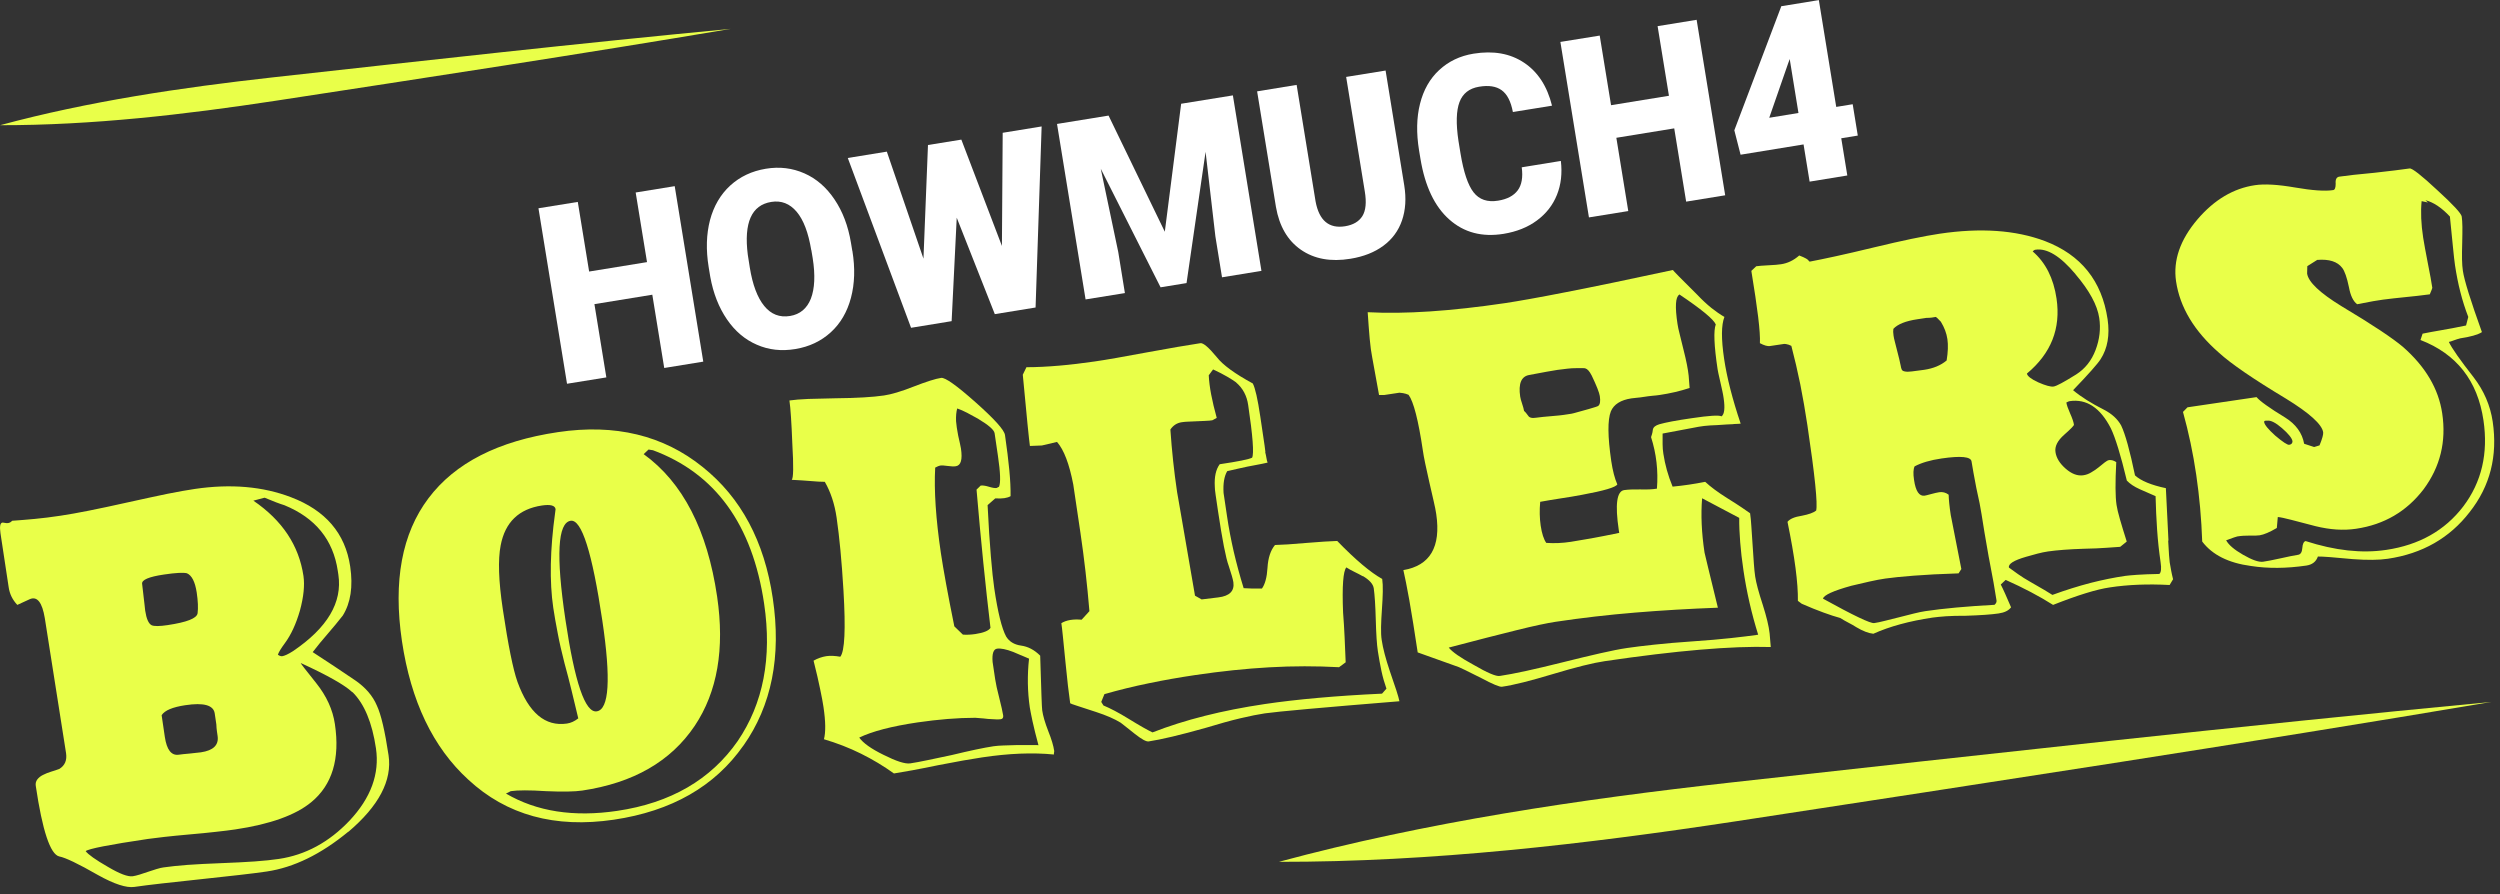 <svg width="260" height="93" viewBox="0 0 260 93" fill="none" xmlns="http://www.w3.org/2000/svg">
<rect x="0" y="0" width="260" height="93" fill="#333333" stroke="none"/>
<g clip-path="url(#clip0_50_7973)">
<path d="M36.22 86.499C33.38 88.84 30.56 90.219 27.73 90.639C26.97 90.749 26.01 90.87 24.88 90.999C23.75 91.129 22.41 91.269 20.87 91.439C19.33 91.609 17.99 91.749 16.84 91.879C15.69 92.01 14.73 92.129 13.97 92.24C13.15 92.359 11.88 91.95 10.18 90.999C8.14 89.829 6.8 89.189 6.16 89.07C5.23 88.85 4.41 86.4 3.72 81.73C3.68 81.469 3.74 81.24 3.89 81.049C4.04 80.859 4.24 80.7 4.5 80.579C4.75 80.45 5.03 80.34 5.33 80.249C5.63 80.159 5.91 80.07 6.17 79.969C6.75 79.609 6.98 79.07 6.87 78.329L4.66 64.29C4.39 62.65 3.87 61.989 3.11 62.309L1.8 62.91C1.3 62.38 1 61.77 0.9 61.059L0.05 55.459C-0.05 54.76 0.01 54.389 0.25 54.349C0.28 54.349 0.36 54.349 0.5 54.38C0.64 54.41 0.75 54.41 0.84 54.4C1.02 54.37 1.15 54.289 1.26 54.16C1.97 54.109 2.75 54.05 3.6 53.969C4.44 53.889 5.35 53.779 6.32 53.63C7.11 53.51 8.09 53.34 9.24 53.109C10.39 52.88 11.75 52.59 13.32 52.239C14.89 51.889 16.25 51.599 17.4 51.359C18.55 51.13 19.51 50.959 20.27 50.849C24 50.3 27.33 50.59 30.26 51.709C33.85 53.069 35.91 55.469 36.42 58.91C36.73 60.999 36.47 62.7 35.65 64.019C35.14 64.669 34.62 65.299 34.08 65.919C33.54 66.54 33.02 67.169 32.52 67.82C33.28 68.309 34.03 68.799 34.76 69.29C35.49 69.779 36.23 70.269 36.96 70.769C38.03 71.51 38.77 72.379 39.19 73.37C39.63 74.299 40.03 76.019 40.41 78.549C40.8 81.159 39.4 83.82 36.23 86.51L36.22 86.499ZM36.63 71.98C35.86 71.249 34.08 70.24 31.27 68.95C31.27 69.01 31.82 69.71 32.89 71.049C33.96 72.389 34.61 73.809 34.83 75.309C35.37 78.919 34.55 81.629 32.38 83.419C30.75 84.769 28.11 85.719 24.47 86.26C23.91 86.34 23.24 86.43 22.46 86.51C21.68 86.6 20.77 86.689 19.73 86.779C18.69 86.87 17.81 86.96 17.09 87.04C16.36 87.12 15.8 87.189 15.39 87.249C11.33 87.85 9.18 88.279 8.91 88.519C9.17 88.87 9.94 89.419 11.23 90.159C12.45 90.879 13.3 91.2 13.81 91.129C13.99 91.1 14.22 91.049 14.51 90.96C14.8 90.87 15.09 90.779 15.39 90.669C15.69 90.57 15.99 90.469 16.29 90.379C16.59 90.29 16.83 90.23 17.01 90.21C17.69 90.109 18.51 90.029 19.49 89.95C20.47 89.879 21.63 89.82 22.98 89.769C24.32 89.719 25.49 89.659 26.49 89.59C27.49 89.519 28.32 89.43 29 89.329C31.76 88.919 34.21 87.6 36.34 85.359C38.57 82.99 39.49 80.48 39.1 77.829C38.7 75.129 37.88 73.18 36.66 71.98H36.63ZM19.44 59.62C19.07 59.529 18.28 59.569 17.07 59.749C15.48 59.98 14.72 60.309 14.78 60.719C14.8 60.87 14.82 61.069 14.85 61.319C14.87 61.569 14.9 61.83 14.94 62.099C14.98 62.37 15.01 62.62 15.03 62.87C15.05 63.12 15.08 63.34 15.1 63.51C15.23 64.359 15.45 64.87 15.78 65.029C16.04 65.139 16.59 65.139 17.44 65.01C19.44 64.71 20.47 64.309 20.55 63.779C20.62 63.23 20.59 62.51 20.46 61.63C20.29 60.51 19.95 59.84 19.44 59.62ZM19.27 73.34C17.95 73.54 17.13 73.879 16.81 74.379L17.14 76.629C17.34 77.98 17.82 78.6 18.59 78.49C18.82 78.46 19.2 78.409 19.72 78.37C20.24 78.32 20.63 78.279 20.9 78.24C22.19 78.049 22.77 77.48 22.63 76.54L22.56 76.049C22.53 75.85 22.51 75.609 22.5 75.34L22.33 74.189C22.2 73.34 21.19 73.049 19.28 73.34H19.27ZM35.13 59.37C34.65 56.139 32.8 53.859 29.57 52.539C29.1 52.4 28.42 52.139 27.52 51.76L26.35 52.069C29.36 54.12 31.09 56.73 31.56 59.9C31.7 60.87 31.58 62.08 31.19 63.51C30.79 64.889 30.27 66.019 29.62 66.9C29.22 67.439 28.98 67.84 28.9 68.09C29.03 68.189 29.18 68.249 29.33 68.249C29.59 68.21 29.97 68.04 30.47 67.719C34.05 65.299 35.62 62.65 35.19 59.77L35.13 59.37Z" fill="#E9FF49"/>
<path d="M77.32 77.53C74.35 81.78 69.85 84.36 63.83 85.25C57.72 86.15 52.68 84.77 48.71 81.09C45.03 77.73 42.73 72.92 41.8 66.66C40.88 60.43 41.8 55.48 44.56 51.82C47.32 48.15 51.81 45.86 58.04 44.94C63.97 44.06 68.99 45.27 73.08 48.57C77.07 51.76 79.5 56.31 80.37 62.22C81.27 68.27 80.25 73.38 77.32 77.54V77.53ZM67.86 46.82L67.45 46.75L66.94 47.23C71.01 50.17 73.56 55.11 74.58 62.04C75.38 67.48 74.61 71.96 72.25 75.49C69.76 79.19 65.86 81.43 60.54 82.22C59.78 82.33 58.52 82.36 56.77 82.28C55.07 82.17 53.86 82.17 53.12 82.28C52.95 82.37 52.78 82.45 52.62 82.53C55.81 84.4 59.67 85 64.19 84.33C69.74 83.51 73.92 81.09 76.72 77.07C79.38 73.16 80.3 68.4 79.47 62.79C78.25 54.53 74.38 49.21 67.87 46.81L67.86 46.82ZM56.37 52.57C53.96 52.93 52.53 54.31 52.07 56.72C51.78 58.2 51.85 60.42 52.29 63.35C52.85 67.11 53.36 69.63 53.82 70.92C54.99 74.14 56.7 75.58 58.96 75.25C59.37 75.19 59.76 75.01 60.14 74.71C59.91 73.75 59.68 72.8 59.45 71.84C59.22 70.88 58.97 69.93 58.71 68.98C58.42 67.85 58.18 66.81 58 65.84C57.81 64.88 57.66 64 57.54 63.21C57.14 60.48 57.2 57.16 57.74 53.27L57.78 52.95C57.72 52.57 57.25 52.44 56.37 52.57ZM59.35 54.16C58 54.36 57.81 57.78 58.8 64.42C59.77 70.97 60.86 74.16 62.06 73.98C63.35 73.79 63.55 70.64 62.64 64.53C61.59 57.45 60.49 53.99 59.35 54.16Z" fill="#E9FF49"/>
<path d="M109.61 78.47C107.42 78.25 104.92 78.35 102.13 78.77C101.04 78.93 99.52 79.2 97.57 79.58C96.55 79.79 95.65 79.97 94.88 80.11C94.11 80.25 93.47 80.36 92.97 80.44C91.9 79.67 90.75 78.98 89.54 78.38C88.33 77.78 87.04 77.28 85.69 76.88C85.88 76.16 85.87 75.04 85.64 73.51C85.58 73.1 85.47 72.49 85.3 71.69C85.14 70.89 84.91 69.9 84.61 68.71C85.05 68.46 85.5 68.31 85.94 68.24C86.35 68.18 86.83 68.2 87.39 68.3C87.85 67.75 87.96 65.45 87.72 61.4C87.54 58.36 87.3 55.85 87.01 53.85C86.8 52.41 86.39 51.17 85.78 50.11C85.39 50.11 84.9 50.08 84.33 50.03C83.75 49.98 83.08 49.94 82.33 49.9C82.52 49.78 82.54 48.52 82.4 46.11C82.36 45.01 82.31 44.08 82.26 43.34C82.21 42.6 82.16 42.03 82.1 41.65C82.6 41.58 83.25 41.52 84.06 41.49C84.87 41.46 85.82 41.44 86.93 41.42C88.04 41.41 89 41.38 89.82 41.33C90.64 41.28 91.34 41.22 91.93 41.13C92.69 41.02 93.7 40.72 94.95 40.23C96.34 39.69 97.32 39.38 97.88 39.3C98.29 39.24 99.48 40.08 101.45 41.83C103.42 43.58 104.45 44.72 104.52 45.25C104.72 46.63 104.87 47.85 104.97 48.9C105.07 49.95 105.11 50.85 105.1 51.6C104.77 51.8 104.24 51.88 103.51 51.83L102.71 52.53C102.81 54.65 102.93 56.42 103.05 57.86C103.17 59.3 103.29 60.4 103.4 61.16C103.77 63.69 104.19 65.37 104.64 66.2C104.96 66.72 105.47 67.04 106.18 67.14C106.92 67.24 107.58 67.59 108.18 68.19C108.24 69.98 108.28 71.34 108.31 72.27C108.34 73.2 108.37 73.73 108.39 73.88C108.47 74.44 108.68 75.16 109.02 76.04C109.35 76.86 109.56 77.55 109.64 78.11L109.6 78.43L109.61 78.47ZM106.19 68.15C105.9 68.03 105.63 67.91 105.37 67.8C104.64 67.52 104.08 67.41 103.7 67.46C103.32 67.51 103.16 67.98 103.23 68.84L103.5 70.65C103.57 71.12 103.71 71.76 103.92 72.57C104.13 73.41 104.27 74.02 104.33 74.4C104.36 74.64 104.28 74.77 104.07 74.8C103.86 74.83 103.43 74.82 102.76 74.77C102.42 74.73 102.14 74.7 101.92 74.69C101.7 74.68 101.53 74.66 101.44 74.65C99.58 74.65 97.58 74.82 95.43 75.13C92.73 75.53 90.7 76.06 89.36 76.71C89.77 77.28 90.61 77.88 91.88 78.5C93.21 79.17 94.14 79.47 94.67 79.39C95.14 79.32 95.73 79.21 96.45 79.06C97.16 78.91 98 78.73 98.96 78.53C100.87 78.07 102.33 77.76 103.33 77.61C103.62 77.57 103.96 77.54 104.35 77.53C104.74 77.52 105.17 77.51 105.65 77.49C106.37 77.5 106.93 77.5 107.32 77.49C107.71 77.48 107.93 77.49 108 77.5C107.73 76.49 107.52 75.66 107.38 75C107.24 74.35 107.15 73.87 107.1 73.58C106.86 71.94 106.83 70.24 107.02 68.5C106.76 68.39 106.49 68.27 106.2 68.15H106.19ZM101.74 43.56C101.31 43.32 100.92 43.11 100.56 42.92C100.2 42.73 99.86 42.59 99.55 42.48C99.45 42.83 99.41 43.27 99.43 43.8C99.46 44.19 99.53 44.69 99.65 45.3C99.73 45.65 99.8 45.93 99.84 46.15C99.89 46.37 99.92 46.54 99.94 46.65C100.11 47.8 99.94 48.41 99.4 48.49C99.19 48.52 98.91 48.51 98.56 48.46C98.21 48.41 97.94 48.39 97.77 48.42C97.68 48.43 97.51 48.5 97.26 48.63C97.13 51.02 97.33 53.98 97.85 57.51C98.11 59.24 98.57 61.79 99.25 65.14L100.14 66C100.53 66.03 100.97 66.01 101.44 65.94C102.29 65.81 102.82 65.6 103.01 65.3C102.5 61.02 102.01 56.23 101.56 50.92L101.99 50.5C102.19 50.47 102.48 50.51 102.84 50.62C103.2 50.73 103.47 50.78 103.65 50.75L103.9 50.62C104.08 50.2 104.04 49.14 103.79 47.44L103.44 45.06C103.39 44.71 102.82 44.21 101.73 43.56H101.74Z" fill="#E9FF49"/>
<path d="M143.81 61.54C143.8 62.07 143.77 62.68 143.72 63.38C143.67 64.08 143.64 64.69 143.63 65.22C143.62 65.75 143.64 66.2 143.7 66.58C143.76 66.99 143.86 67.46 144 68C144.14 68.54 144.32 69.13 144.54 69.79C145.11 71.42 145.45 72.46 145.54 72.93C137.53 73.58 132.86 74 131.54 74.19C130.86 74.29 130.02 74.46 129 74.7C127.98 74.94 126.8 75.27 125.45 75.68C122.77 76.44 120.77 76.91 119.45 77.11C119.21 77.14 118.74 76.89 118.03 76.33C117.55 75.95 117.2 75.66 116.96 75.48C116.72 75.29 116.59 75.18 116.55 75.16C115.92 74.77 115.07 74.4 114 74.05C113.12 73.76 112.45 73.54 112.01 73.4C111.57 73.26 111.33 73.17 111.3 73.14C111.15 72.11 110.99 70.72 110.82 68.98C110.7 67.8 110.61 66.87 110.54 66.18C110.47 65.5 110.42 65.04 110.38 64.81C110.9 64.49 111.61 64.37 112.49 64.45L113.3 63.56C113.07 60.8 112.76 58.07 112.36 55.37L111.62 50.39C111.21 48.26 110.65 46.78 109.93 45.96L108.36 46.33L107.11 46.38C107.07 46.09 106.98 45.33 106.86 44.1C106.74 42.87 106.57 41.16 106.37 38.97L106.75 38.19C107.83 38.19 108.95 38.13 110.13 38.03C111.31 37.93 112.55 37.78 113.87 37.59C115.05 37.42 116.85 37.1 119.27 36.65C121.67 36.21 123.52 35.89 124.85 35.69C125.14 35.65 125.71 36.13 126.55 37.15C127.18 37.96 128.43 38.87 130.29 39.88C130.54 40.35 130.8 41.5 131.07 43.32C131.28 44.73 131.43 45.74 131.52 46.36C131.61 46.98 131.62 47.16 131.57 46.98C131.63 47.21 131.68 47.43 131.71 47.63C131.74 47.81 131.77 47.97 131.83 48.11C131.51 48.19 131.09 48.27 130.56 48.37C130.03 48.46 129.42 48.59 128.72 48.75L127.63 49C127.32 49.53 127.19 50.28 127.25 51.26L127.61 53.68C127.79 54.91 128.03 56.15 128.31 57.38C128.6 58.61 128.94 59.88 129.34 61.17C129.64 61.19 129.95 61.2 130.27 61.21C130.59 61.22 130.91 61.22 131.24 61.21C131.56 60.77 131.76 60.05 131.82 59.05C131.88 58.02 132.14 57.23 132.6 56.68C133.32 56.66 134.39 56.6 135.81 56.47C137.26 56.35 138.35 56.28 139.07 56.26C140.98 58.23 142.54 59.54 143.75 60.21C143.8 60.56 143.82 61 143.81 61.53V61.54ZM141.73 59.93C141.43 59.76 141.14 59.61 140.85 59.47C140.56 59.33 140.28 59.18 140.02 59.01C139.69 59.39 139.57 60.95 139.68 63.7C139.75 64.56 139.8 65.43 139.84 66.29C139.88 67.16 139.92 68.02 139.95 68.88L139.26 69.39C136.9 69.26 134.48 69.26 132.01 69.4C129.54 69.54 126.98 69.81 124.34 70.2C122.67 70.45 121.04 70.73 119.47 71.06C117.9 71.38 116.36 71.76 114.86 72.19L114.53 73L114.76 73.37C115.46 73.66 116.33 74.11 117.35 74.74C117.94 75.1 118.45 75.41 118.86 75.64C119.27 75.87 119.6 76.05 119.86 76.17C123.21 74.86 127.1 73.88 131.54 73.22C133.22 72.97 135.06 72.76 137.08 72.58C139.1 72.4 141.31 72.25 143.73 72.14L144.19 71.62C143.99 71.05 143.81 70.44 143.67 69.78C143.53 69.13 143.41 68.45 143.3 67.74C143.19 67.03 143.12 65.93 143.08 64.44C143.04 62.97 142.97 61.89 142.87 61.18C142.8 60.74 142.43 60.32 141.74 59.91L141.73 59.93ZM128.56 39.77C128.32 39.6 128.01 39.39 127.62 39.17C127.23 38.94 126.74 38.69 126.16 38.42L125.71 39.03C125.74 39.63 125.82 40.29 125.96 41.02C126.1 41.75 126.29 42.56 126.54 43.46L126.08 43.71C125.9 43.74 125.67 43.76 125.39 43.77C125.11 43.78 124.81 43.8 124.5 43.81C124.19 43.83 123.89 43.84 123.6 43.85C123.31 43.86 123.09 43.88 122.91 43.91C122.41 43.98 122.01 44.24 121.72 44.67C121.87 46.87 122.1 49.04 122.42 51.19C122.42 51.16 123.04 54.75 124.28 61.95L124.97 62.34L126.7 62.13C127.88 61.99 128.4 61.46 128.27 60.55C128.22 60.23 128.06 59.67 127.79 58.86C127.49 58.06 127.12 56.15 126.67 53.13C126.57 52.45 126.49 51.91 126.43 51.5C126.36 51.06 126.34 50.76 126.34 50.61C126.28 49.6 126.45 48.82 126.85 48.28C128.76 48 129.88 47.77 130.22 47.6C130.43 47.18 130.29 45.35 129.81 42.12C129.67 41.15 129.25 40.37 128.56 39.78V39.77Z" fill="#E9FF49"/>
<path d="M180.31 44.11C179.91 44.12 179.33 44.16 178.59 44.21C178.08 44.23 177.63 44.25 177.23 44.3C176.83 44.35 176.47 44.41 176.15 44.48L172.91 45.09C172.91 45.48 172.91 45.85 172.91 46.19C172.91 46.53 172.94 46.87 172.99 47.19C173.16 48.31 173.47 49.45 173.95 50.61C175.1 50.5 176.24 50.33 177.34 50.11C177.9 50.63 178.65 51.19 179.62 51.8C180.25 52.19 180.76 52.52 181.16 52.79C181.56 53.06 181.84 53.26 182.01 53.38C182.06 53.73 182.11 54.18 182.14 54.73C182.17 55.28 182.22 55.93 182.27 56.67C182.32 57.41 182.36 58.05 182.4 58.59C182.44 59.12 182.48 59.58 182.54 59.97C182.59 60.29 182.68 60.7 182.81 61.19C182.94 61.68 183.12 62.26 183.33 62.91C183.72 64.14 183.96 65.13 184.04 65.87L184.16 67.29C180.12 67.17 174.37 67.66 166.9 68.76C165.67 68.94 163.87 69.39 161.51 70.1C159.18 70.8 157.42 71.25 156.21 71.42C155.97 71.46 155.25 71.16 154.05 70.52C152.62 69.8 151.84 69.42 151.72 69.38L147.44 67.85C147.11 65.65 146.82 63.84 146.57 62.42C146.31 61 146.11 59.96 145.95 59.29C148.73 58.82 149.87 56.88 149.37 53.47C149.32 53.12 149.23 52.66 149.1 52.11C148.97 51.56 148.82 50.91 148.65 50.15C148.48 49.39 148.34 48.74 148.22 48.19C148.1 47.64 148.03 47.2 147.98 46.87C147.51 43.7 147.01 41.76 146.49 41.06C146.14 40.9 145.72 40.83 145.24 40.84C145.57 40.82 145.63 40.83 145.42 40.86L143.96 41.08H143.42L142.71 37.17C142.61 36.67 142.52 36.03 142.45 35.25C142.38 34.47 142.31 33.54 142.24 32.47C146.11 32.68 150.89 32.36 156.56 31.52C157.88 31.32 159.99 30.95 162.88 30.38C165.77 29.82 169.47 29.05 173.98 28.08C174.02 28.16 174.87 29.03 176.53 30.67C177.03 31.2 177.52 31.65 177.99 32.03C178.47 32.41 178.92 32.72 179.34 32.96C179.01 33.79 179 35.25 179.31 37.33C179.6 39.27 180.17 41.51 181.03 44.06C180.94 44.07 180.7 44.09 180.29 44.1L180.31 44.11ZM181.31 59.25C181.16 58.25 181.05 57.3 180.98 56.39C180.91 55.49 180.87 54.64 180.88 53.86L177.02 51.82C176.88 53.52 176.96 55.4 177.27 57.46C177.28 57.55 177.75 59.46 178.66 63.2C175.7 63.31 172.83 63.48 170.04 63.71C167.25 63.94 164.49 64.26 161.76 64.67C160.91 64.8 159.56 65.08 157.72 65.54C155.88 65.99 153.53 66.6 150.67 67.35C151.04 67.81 151.89 68.4 153.23 69.13C154.67 69.97 155.59 70.36 155.97 70.3C156.7 70.19 157.62 70.02 158.71 69.78C159.8 69.54 161.09 69.24 162.56 68.87C164.04 68.5 165.33 68.19 166.43 67.94C167.53 67.69 168.47 67.5 169.23 67.39C169.99 67.28 170.94 67.16 172.08 67.04C173.22 66.92 174.55 66.8 176.06 66.7C177.58 66.6 178.9 66.48 180.02 66.36C181.14 66.24 182.09 66.12 182.85 66.01C182.17 63.83 181.65 61.58 181.31 59.26V59.25ZM165.52 39.03C165.31 38.61 165.09 38.37 164.87 38.31C164.84 38.28 164.47 38.28 163.79 38.29C163.58 38.29 163.33 38.31 163.03 38.34C162.73 38.37 162.38 38.41 161.97 38.47C161.71 38.51 161.33 38.57 160.85 38.66C160.37 38.75 159.76 38.86 159.03 39C158.21 39.15 157.9 39.9 158.1 41.25C158.13 41.43 158.19 41.67 158.3 41.99C158.41 42.31 158.47 42.55 158.5 42.73C158.6 42.81 158.75 42.98 158.94 43.25C159.06 43.44 159.31 43.51 159.69 43.45C160.1 43.39 160.72 43.33 161.56 43.26C161.97 43.23 162.33 43.19 162.62 43.15L163.41 43.03C163.53 43.01 163.74 42.96 164.04 42.87C164.34 42.78 164.74 42.67 165.23 42.54C165.86 42.36 166.19 42.25 166.22 42.21C166.41 42.06 166.46 41.72 166.38 41.19C166.33 40.84 166.04 40.11 165.52 39.02V39.03ZM174.64 30.65C174.25 30.89 174.19 31.9 174.46 33.69C174.5 33.95 174.57 34.31 174.69 34.76C174.8 35.21 174.93 35.75 175.09 36.39C175.38 37.52 175.55 38.41 175.62 39.06L175.72 40.35C174.72 40.68 173.67 40.92 172.59 41.08C172.38 41.11 172.14 41.14 171.86 41.16C171.58 41.19 171.29 41.22 171 41.27C170.71 41.32 170.44 41.35 170.2 41.37C169.96 41.39 169.79 41.41 169.67 41.43C168.55 41.6 167.84 42.05 167.53 42.78C167.18 43.67 167.2 45.4 167.57 47.95C167.72 48.95 167.93 49.76 168.2 50.38C168.03 50.68 166.81 51.04 164.53 51.46C163.8 51.6 163.07 51.72 162.33 51.83C161.59 51.94 160.91 52.06 160.18 52.19C160.1 53.07 160.12 53.9 160.23 54.66C160.35 55.48 160.55 56.09 160.81 56.46C161.66 56.52 162.51 56.48 163.36 56.35C163.95 56.26 164.66 56.14 165.49 55.99C166.32 55.84 167.29 55.65 168.4 55.42L168.35 55.11C167.96 52.47 168.14 51.09 168.91 50.97C169.32 50.91 169.87 50.89 170.57 50.9C171.26 50.92 171.84 50.9 172.32 50.82C172.47 48.97 172.26 47.18 171.71 45.46C171.73 45.4 171.76 45.3 171.8 45.18C171.84 45.05 171.88 44.88 171.9 44.67C171.95 44.42 172.18 44.24 172.58 44.12C173.21 43.94 174.34 43.72 175.96 43.49C177.75 43.22 178.78 43.16 179.04 43.3C179.34 43.08 179.41 42.45 179.26 41.42C179.23 41.18 179.18 40.93 179.12 40.65C179.06 40.37 178.99 40.06 178.91 39.71C178.82 39.33 178.76 39.03 178.71 38.82C178.66 38.61 178.64 38.46 178.63 38.4C178.26 35.93 178.2 34.38 178.44 33.74C178.21 33.2 176.95 32.16 174.64 30.61V30.65Z" fill="#E9FF49"/>
<path d="M225.49 56.22C225.56 57.5 225.61 58.26 225.65 58.49C225.7 58.81 225.75 59.11 225.81 59.39C225.86 59.67 225.93 59.95 226 60.24L225.64 60.84C223.4 60.72 221.33 60.8 219.42 61.09C218.04 61.29 216.07 61.9 213.52 62.91C212.1 62.01 210.45 61.14 208.59 60.31L208.08 60.79C208.21 61.04 208.36 61.36 208.54 61.76C208.72 62.15 208.92 62.62 209.15 63.16C208.9 63.5 208.47 63.71 207.85 63.8C207.12 63.91 205.97 63.99 204.42 64.04C203.64 64.04 202.96 64.05 202.4 64.09C201.84 64.13 201.36 64.18 200.98 64.23C198.57 64.59 196.52 65.15 194.83 65.91C194.34 65.86 193.75 65.64 193.06 65.23C192.79 65.06 192.52 64.9 192.22 64.75C191.93 64.6 191.65 64.44 191.38 64.27C190.88 64.14 190.3 63.94 189.63 63.7C188.96 63.46 188.21 63.15 187.38 62.79L186.98 62.49C187.01 60.65 186.65 57.92 185.9 54.27C186.15 53.96 186.65 53.75 187.38 53.64C188.11 53.5 188.61 53.32 188.88 53.1C189.05 52.41 188.75 49.46 187.97 44.23C187.75 42.76 187.5 41.34 187.23 39.97C186.95 38.6 186.64 37.27 186.3 35.97C185.94 35.78 185.56 35.72 185.15 35.78C185.65 35.74 185.8 35.73 185.6 35.76L184.06 35.99C183.82 36.02 183.48 35.93 183.03 35.69C183.06 35.11 183 34.21 182.85 32.97C182.7 31.73 182.46 30.13 182.14 28.17L182.65 27.69C182.91 27.65 183.34 27.62 183.92 27.59C184.5 27.56 184.94 27.53 185.23 27.48C185.91 27.38 186.54 27.08 187.12 26.57C187.75 26.81 188.08 27 188.11 27.14L188.21 27.21C188.91 27.08 189.81 26.89 190.92 26.65C192.03 26.41 193.36 26.1 194.93 25.72C197.83 25.02 200.09 24.55 201.7 24.31C205.99 23.67 209.64 23.93 212.67 25.07C216.42 26.5 218.6 29.21 219.19 33.2C219.43 34.85 219.19 36.23 218.46 37.36C218.17 37.82 217.22 38.9 215.6 40.58C216.42 41.27 217.5 41.95 218.83 42.62C219.64 43.04 220.23 43.58 220.6 44.25C221.03 45.15 221.51 46.88 222.04 49.44C222.66 50.01 223.74 50.45 225.25 50.77C225.36 53.13 225.45 54.94 225.52 56.22H225.49ZM206.84 58C206.66 56.98 206.5 56.09 206.38 55.34C206.25 54.59 206.15 53.97 206.08 53.47C205.99 52.85 205.81 51.95 205.54 50.76C205.42 50.15 205.32 49.61 205.24 49.16C205.16 48.71 205.09 48.32 205.04 47.99C204.97 47.49 203.93 47.39 201.93 47.68C200.75 47.85 199.82 48.13 199.12 48.5C198.98 48.79 198.96 49.26 199.06 49.91C199.23 51.09 199.6 51.63 200.16 51.55C200.25 51.54 200.47 51.48 200.81 51.39C201.16 51.29 201.45 51.23 201.68 51.19C202.03 51.14 202.36 51.22 202.66 51.45C202.66 51.69 202.69 51.99 202.72 52.34C202.75 52.69 202.81 53.11 202.88 53.58C202.88 53.55 203.24 55.42 203.98 59.18L203.69 59.63C201.84 59.69 200.28 59.77 199.02 59.87C197.76 59.97 196.77 60.07 196.07 60.17C195.57 60.24 195.02 60.35 194.43 60.48C193.83 60.61 193.2 60.76 192.54 60.92C190.66 61.44 189.68 61.89 189.59 62.26C192.76 64.01 194.54 64.86 194.92 64.8C195.21 64.76 195.58 64.68 196.01 64.57C196.44 64.46 196.95 64.33 197.53 64.19C198.11 64.05 198.62 63.92 199.07 63.8C199.52 63.69 199.9 63.61 200.23 63.56C202.11 63.28 204.51 63.06 207.43 62.9C207.59 62.76 207.66 62.61 207.64 62.46C207.49 61.46 207.23 59.97 206.84 57.98V58ZM201.86 33.47C201.54 33.13 201.36 32.96 201.33 32.96L200.89 33.03C200.74 33.05 200.57 33.06 200.35 33.06L199.42 33.2C198.19 33.38 197.35 33.72 196.91 34.2C196.88 34.38 196.88 34.62 196.93 34.92C196.96 35.1 197 35.32 197.08 35.6C197.15 35.88 197.22 36.16 197.3 36.47C197.38 36.77 197.45 37.06 197.52 37.34C197.59 37.61 197.64 37.84 197.67 38.02C197.7 38.2 197.73 38.33 197.78 38.43C197.82 38.53 197.93 38.6 198.1 38.63C198.27 38.67 198.51 38.67 198.82 38.63C199.13 38.6 199.56 38.54 200.12 38.46C201.06 38.32 201.84 38 202.45 37.49C202.59 36.63 202.62 35.89 202.53 35.27C202.44 34.65 202.21 34.05 201.86 33.48V33.47ZM222.54 50.88C221.96 50.62 221.51 50.32 221.19 49.98C220.56 47.34 220 45.53 219.53 44.55C218.43 42.4 217 41.46 215.24 41.72C215.18 41.72 215.07 41.78 214.9 41.86C214.94 42.12 215.07 42.5 215.29 42.99C215.51 43.48 215.65 43.88 215.69 44.17C215.7 44.26 215.36 44.61 214.67 45.22C213.98 45.83 213.68 46.43 213.77 47.02C213.86 47.64 214.22 48.21 214.84 48.75C215.46 49.29 216.06 49.51 216.65 49.43C216.94 49.39 217.23 49.29 217.5 49.12C217.78 48.96 218.03 48.79 218.26 48.6C218.49 48.42 218.7 48.25 218.88 48.1C219.07 47.95 219.22 47.87 219.34 47.85C219.57 47.82 219.82 47.88 220.09 48.06C219.98 50.18 219.99 51.66 220.12 52.51C220.17 52.86 220.29 53.36 220.47 53.99C220.65 54.62 220.89 55.4 221.18 56.32L220.5 56.87C220.17 56.89 219.7 56.92 219.07 56.97C218.44 57.02 217.67 57.05 216.74 57.07C215.16 57.12 213.91 57.22 213 57.35C212.65 57.4 212.28 57.48 211.89 57.58C211.5 57.68 211.1 57.79 210.7 57.91C209.43 58.28 208.84 58.65 208.93 59.03C209.2 59.23 209.52 59.46 209.89 59.72C210.26 59.98 210.67 60.24 211.13 60.5C212.34 61.19 213.12 61.65 213.45 61.87C214.82 61.37 216.13 60.96 217.39 60.63C218.65 60.31 219.87 60.06 221.04 59.89C221.28 59.86 221.68 59.82 222.26 59.78C222.84 59.74 223.61 59.71 224.57 59.69C224.76 59.54 224.8 59.13 224.7 58.46C224.54 57.37 224.42 56.26 224.34 55.11C224.26 53.97 224.21 52.79 224.18 51.6C223.67 51.38 223.12 51.13 222.54 50.88ZM215.85 28.51C214.28 26.64 212.9 25.79 211.69 25.97C211.57 25.99 211.48 26.05 211.4 26.15C212.74 27.3 213.57 28.94 213.88 31.05C214.34 34.17 213.31 36.76 210.8 38.85C210.84 39.11 211.23 39.42 211.97 39.76C212.74 40.1 213.27 40.24 213.57 40.2C213.87 40.16 214.64 39.74 215.91 38.95C216.84 38.36 217.52 37.51 217.94 36.4C218.36 35.29 218.49 34.17 218.32 33.06C218.12 31.74 217.3 30.22 215.85 28.52V28.51Z" fill="#E9FF49"/>
<path d="M255.8 35.21C255.68 35.23 255.49 35.29 255.22 35.39C254.95 35.49 254.77 35.55 254.68 35.56C254.98 36.2 255.84 37.43 257.25 39.23C258.33 40.63 258.99 42.17 259.24 43.84C259.77 47.43 258.97 50.56 256.85 53.25C254.76 55.96 251.92 57.58 248.34 58.11C247.4 58.25 246.19 58.26 244.7 58.15C242.75 57.96 241.53 57.87 241.06 57.88C240.87 58.42 240.47 58.73 239.85 58.82C237.79 59.12 235.87 59.14 234.09 58.86C231.76 58.55 230.07 57.7 229.03 56.32C228.95 53.96 228.74 51.65 228.41 49.39C228.08 47.13 227.62 44.97 227.03 42.84L227.5 42.36L234.68 41.3C234.86 41.51 235.2 41.8 235.68 42.14C236.17 42.49 236.82 42.92 237.65 43.42C238.77 44.12 239.43 45.03 239.63 46.15L240.67 46.49L241.23 46.32C241.52 45.62 241.64 45.16 241.61 44.96C241.49 44.14 240.19 42.96 237.71 41.44C234.35 39.42 232.04 37.84 230.79 36.7C228.2 34.44 226.71 31.96 226.31 29.26C225.99 27.09 226.73 24.93 228.55 22.8C230.29 20.77 232.28 19.59 234.51 19.26C235.51 19.11 236.9 19.19 238.69 19.5C240.48 19.81 241.8 19.9 242.65 19.77C242.83 19.74 242.91 19.52 242.91 19.1C242.87 18.66 243 18.41 243.3 18.37C244.06 18.26 245.28 18.12 246.93 17.97C247.76 17.88 248.47 17.8 249.08 17.72C249.68 17.65 250.19 17.58 250.6 17.52C250.86 17.48 251.82 18.23 253.45 19.75C255.12 21.27 255.97 22.2 256.02 22.52C256.06 22.78 256.08 23.14 256.09 23.59C256.09 24.04 256.09 24.6 256.07 25.26C256.05 25.92 256.04 26.5 256.05 26.97C256.06 27.45 256.09 27.85 256.14 28.17C256.28 29.14 256.94 31.26 258.12 34.54C257.71 34.81 256.93 35.03 255.79 35.2L255.8 35.21ZM251.73 35.36L251.95 34.7C252.45 34.6 253.07 34.48 253.84 34.35C254.61 34.22 255.48 34.06 256.47 33.85L256.7 32.96C256.06 31.31 255.61 29.52 255.32 27.58C255.26 27.17 255.19 26.55 255.11 25.72C255.03 24.89 254.93 23.83 254.79 22.52C253.93 21.6 253.08 21.03 252.24 20.82L252.5 21.05H252.46L251.85 20.92C251.74 22.02 251.79 23.29 252.01 24.72C252.05 25.01 252.12 25.38 252.2 25.82C252.28 26.26 252.38 26.77 252.49 27.35C252.61 27.93 252.7 28.44 252.78 28.86C252.86 29.28 252.92 29.64 252.96 29.94C252.96 29.97 252.88 30.19 252.7 30.61C252.26 30.68 251 30.82 248.93 31.03C248.16 31.11 247.46 31.21 246.83 31.32C246.2 31.43 245.64 31.54 245.14 31.64C244.74 31.34 244.45 30.75 244.29 29.87C244.08 28.85 243.84 28.18 243.59 27.86C243.1 27.21 242.24 26.93 240.99 27.03L239.96 27.68L239.94 28.45C240.07 29.33 241.26 30.46 243.51 31.84C245.12 32.8 246.46 33.64 247.53 34.35C248.6 35.06 249.39 35.64 249.9 36.07C252.25 38.13 253.61 40.43 253.99 42.99C254.43 45.93 253.78 48.56 252.05 50.89C250.29 53.19 247.95 54.56 245.04 54.99C243.72 55.19 242.31 55.09 240.81 54.72C239.78 54.45 238.94 54.23 238.28 54.06C237.62 53.89 237.16 53.79 236.89 53.77L236.79 54.91C236.04 55.35 235.45 55.6 235.01 55.67C234.83 55.7 234.5 55.71 234.02 55.7C233.54 55.7 233.09 55.72 232.68 55.79C232.62 55.79 232.23 55.93 231.52 56.19C231.77 56.66 232.35 57.16 233.27 57.69C234.22 58.24 234.92 58.48 235.36 58.42C235.56 58.39 235.81 58.35 236.11 58.29C236.4 58.23 236.75 58.16 237.16 58.07C237.57 57.98 237.92 57.9 238.23 57.84C238.54 57.78 238.79 57.73 239 57.7C239.26 57.66 239.41 57.43 239.44 57C239.47 56.58 239.58 56.33 239.78 56.27C242.84 57.26 245.63 57.57 248.16 57.19C251.6 56.68 254.27 55.17 256.18 52.67C258.09 50.14 258.79 47.15 258.28 43.71C257.67 39.6 255.49 36.81 251.73 35.36ZM237.32 44.52C236.67 43.96 236.16 43.7 235.81 43.75C235.57 43.73 235.45 43.77 235.47 43.89C235.51 44.18 235.9 44.65 236.62 45.3C237.41 45.97 237.89 46.28 238.07 46.26C238.3 46.23 238.42 46.1 238.42 45.89C238.37 45.57 238 45.11 237.32 44.52Z" fill="#E9FF49"/>
<path d="M73.14 37.61L69.08 38.27L67.84 30.65L61.82 31.63L63.06 39.25L58.97 39.91L56 21.66L60.09 21L61.27 28.24L67.29 27.26L66.11 20.02L70.17 19.36L73.14 37.61Z" fill="white"/>
<path d="M88.65 26.101C88.94 27.881 88.89 29.5 88.5 30.971C88.11 32.441 87.41 33.641 86.4 34.56C85.39 35.48 84.17 36.06 82.72 36.3C81.27 36.541 79.94 36.391 78.71 35.85C77.48 35.321 76.44 34.441 75.6 33.211C74.76 31.98 74.18 30.511 73.87 28.8L73.7 27.77C73.41 25.98 73.46 24.36 73.84 22.89C74.23 21.43 74.93 20.23 75.94 19.3C76.96 18.37 78.19 17.791 79.64 17.55C81.09 17.311 82.41 17.48 83.66 18.03C84.91 18.581 85.95 19.491 86.79 20.741C87.64 22 88.21 23.5 88.5 25.25L88.64 26.09L88.65 26.101ZM84.37 26.011C84.07 24.201 83.57 22.87 82.85 22.02C82.13 21.171 81.25 20.831 80.21 21C78.16 21.331 77.35 23.16 77.77 26.491L77.98 27.831C78.27 29.62 78.77 30.951 79.48 31.82C80.19 32.691 81.08 33.041 82.17 32.861C83.2 32.691 83.92 32.09 84.33 31.061C84.73 30.02 84.8 28.62 84.52 26.851L84.38 26.011H84.37Z" fill="white"/>
<path d="M104.2 25.57L104.28 13.81L108.33 13.15L107.7 31.98L103.46 32.67L99.5 22.64L98.97 33.4L94.75 34.09L88.17 16.43L92.23 15.77L96.04 26.9L96.51 15.08L99.98 14.52L104.2 25.58V25.57Z" fill="white"/>
<path d="M115.29 12.02L121.14 24.1L122.84 10.79L128.22 9.92L131.19 28.17L127.09 28.84L126.4 24.58L125.38 15.79L123.4 29.44L120.7 29.88L114.48 17.55L116.3 26.22L116.99 30.48L112.9 31.14L109.93 12.89L115.29 12.02Z" fill="white"/>
<path d="M144.1 7.33L146.04 19.27C146.26 20.62 146.18 21.84 145.81 22.92C145.44 24 144.79 24.88 143.87 25.56C142.95 26.24 141.81 26.69 140.45 26.91C138.39 27.25 136.67 26.93 135.29 25.97C133.91 25.01 133.05 23.53 132.7 21.53L130.74 9.5L134.85 8.83L136.82 20.95C137.19 22.94 138.22 23.8 139.89 23.53C140.74 23.39 141.33 23.04 141.69 22.47C142.04 21.9 142.13 21.05 141.94 19.92L140 8L144.08 7.34L144.1 7.33Z" fill="white"/>
<path d="M162.33 16.75C162.48 18.03 162.35 19.2 161.92 20.27C161.49 21.34 160.8 22.22 159.84 22.93C158.88 23.64 157.72 24.1 156.37 24.32C154.14 24.68 152.26 24.19 150.73 22.83C149.2 21.48 148.2 19.37 147.73 16.53L147.58 15.63C147.29 13.84 147.32 12.23 147.68 10.8C148.04 9.36 148.7 8.19 149.67 7.29C150.64 6.39 151.83 5.81 153.26 5.58C155.32 5.25 157.06 5.56 158.5 6.52C159.94 7.48 160.91 8.97 161.41 10.99L157.34 11.65C157.13 10.54 156.74 9.79 156.17 9.38C155.6 8.97 154.82 8.85 153.82 9.02C152.8 9.19 152.13 9.72 151.79 10.61C151.45 11.51 151.41 12.85 151.68 14.65L151.89 15.94C152.21 17.89 152.66 19.24 153.25 20C153.84 20.76 154.69 21.05 155.8 20.87C156.74 20.72 157.42 20.36 157.84 19.8C158.26 19.24 158.4 18.44 158.26 17.4L162.32 16.74L162.33 16.75Z" fill="white"/>
<path d="M179.42 20.31L175.36 20.97L174.12 13.35L168.1 14.33L169.34 21.95L165.25 22.61L162.28 4.36L166.37 3.7L167.55 10.94L173.57 9.96L172.39 2.72L176.45 2.06L179.42 20.31Z" fill="white"/>
<path d="M190.96 11.12L192.68 10.84L193.21 14.1L191.49 14.38L192.12 18.25L188.2 18.89L187.57 15.02L181.02 16.09L180.37 13.55L185.24 0.69V0.65L189.16 0.01L190.97 11.13L190.96 11.12ZM183.99 12.25L187.04 11.75L186.13 6.14L185.96 6.61L184 12.25H183.99Z" fill="white"/>
<g clip-path="url(#clip1_50_7973)">
<path d="M0 13.022C9.251 10.527 18.833 9.111 28.337 8.05C44.126 6.303 60.211 4.501 76 3C60.367 5.64 44.355 8.074 28.662 10.479C19.2 11.919 9.582 13.034 0 13.022Z" fill="#E9FF49"/>
</g>
<g clip-path="url(#clip2_50_7973)">
<path d="M133 89.63C148.35 85.49 164.25 83.14 180.02 81.38C206.22 78.48 232.91 75.49 259.11 73C233.17 77.38 206.6 81.42 180.56 85.41C164.86 87.8 148.9 89.65 133 89.63Z" fill="#E9FF49"/>
</g>
</g>
<defs>
<clipPath id="clip0_50_7973">
<rect width="259.4" height="92.25" fill="white"/>
</clipPath>
<clipPath id="clip1_50_7973">
<rect width="76" height="10.022" fill="white" transform="translate(0 3)"/>
</clipPath>
<clipPath id="clip2_50_7973">
<rect width="126.11" height="16.63" fill="white" transform="translate(133 73)"/>
</clipPath>
</defs>
</svg>
